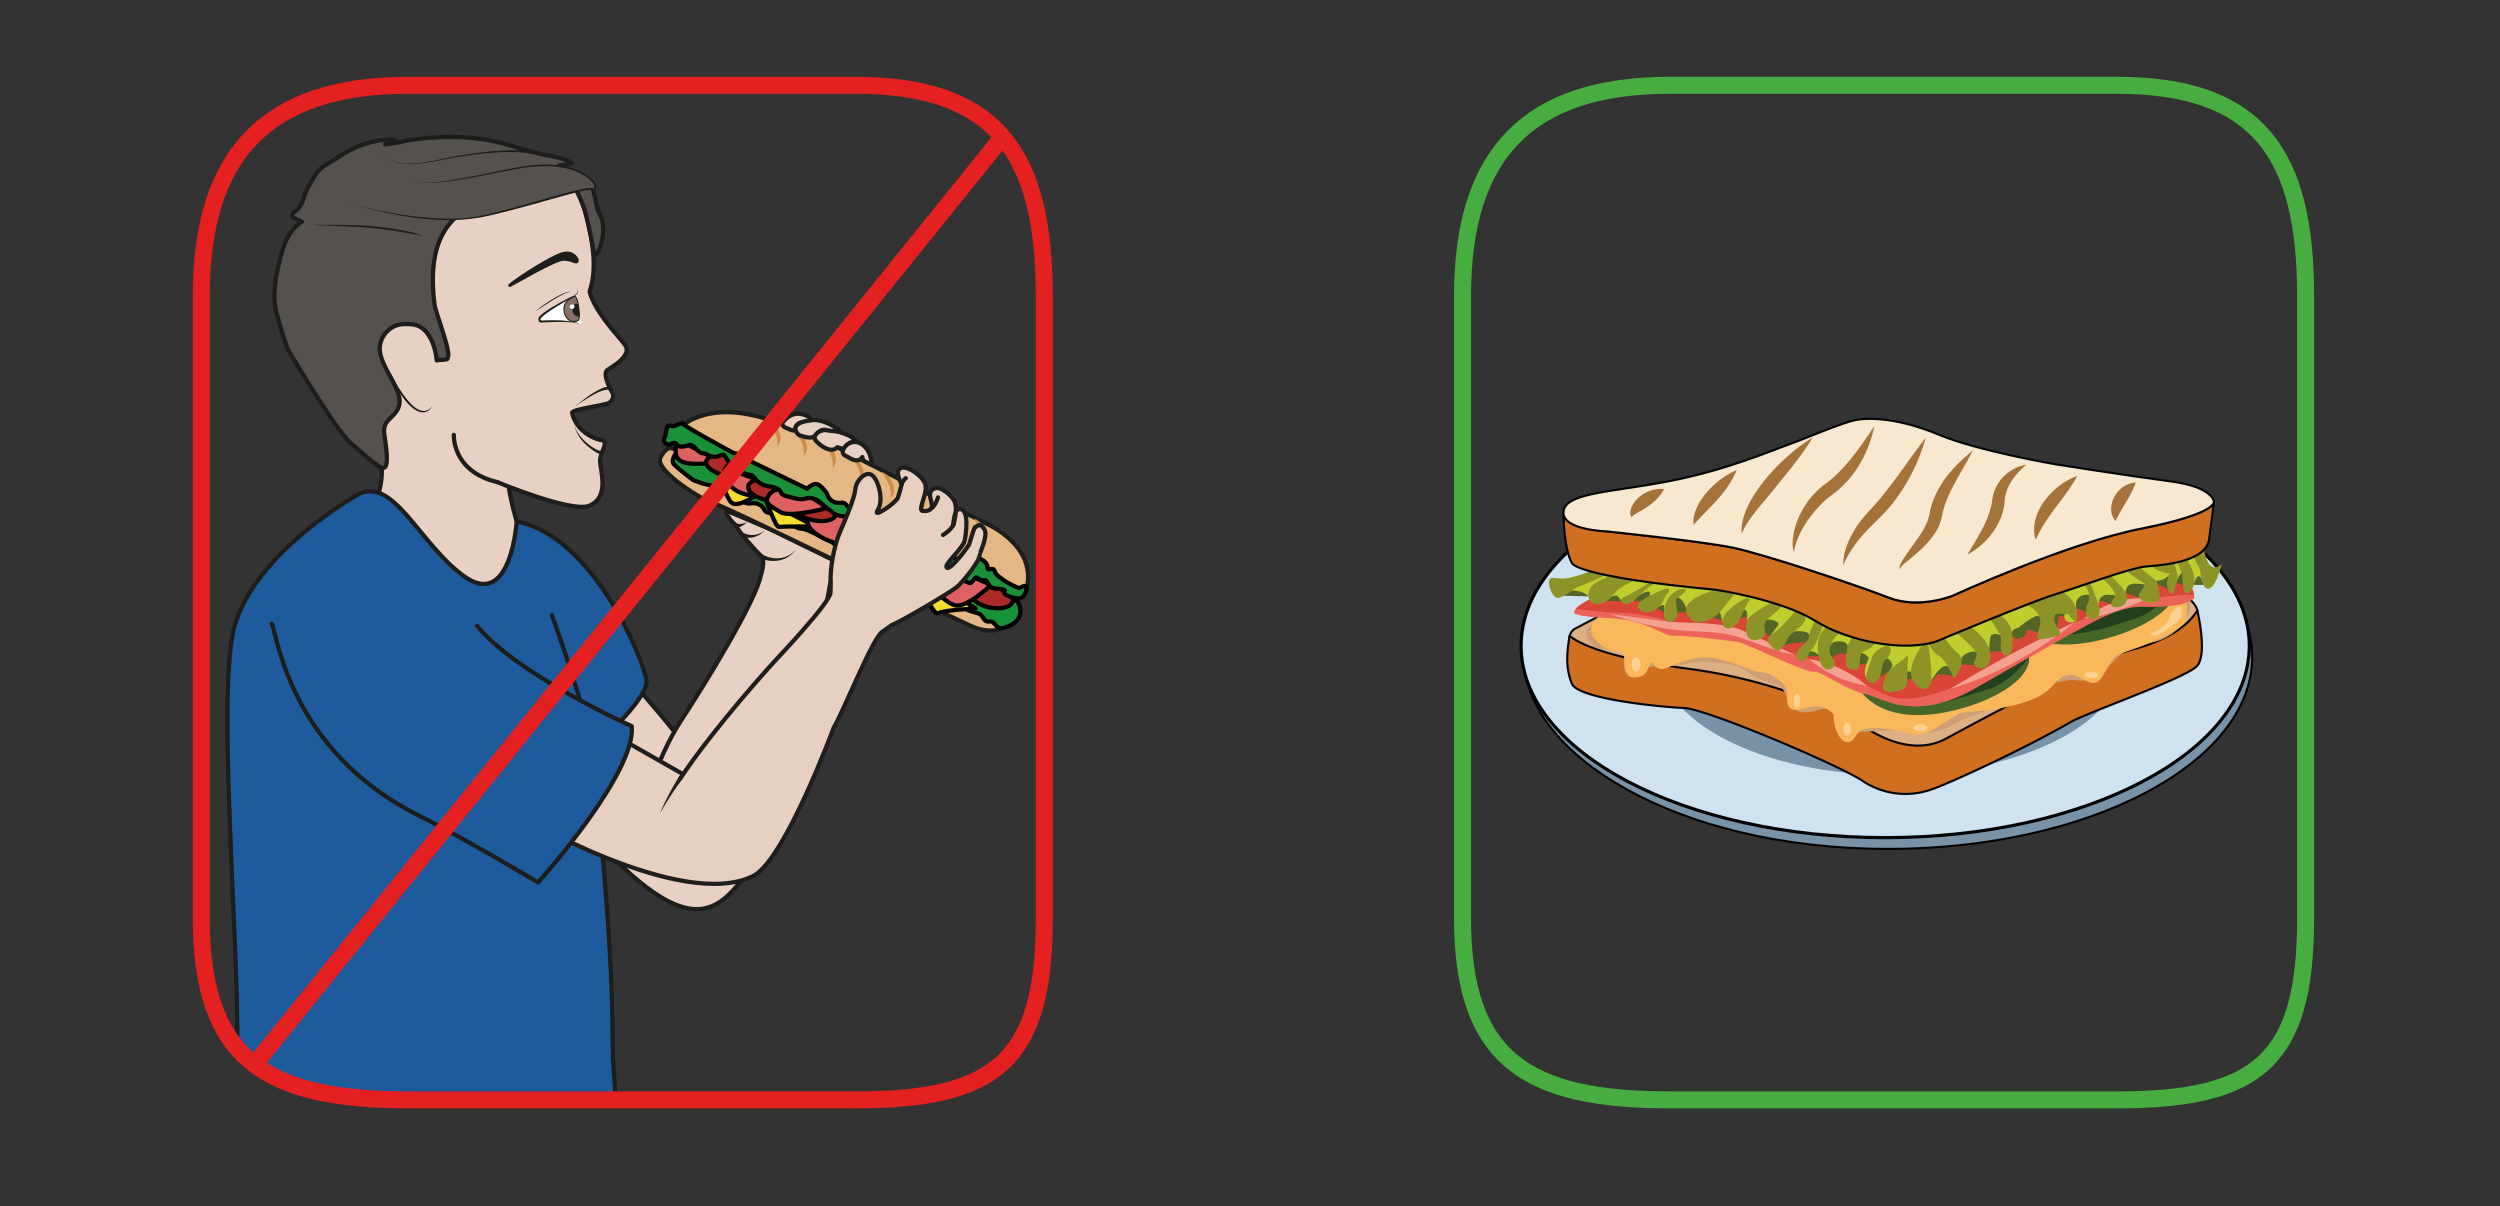 <svg xmlns="http://www.w3.org/2000/svg" viewBox="0 0 784.39 378.52"><rect x="0" y="0" width="784.39" height="378.52" fill="#333333" stroke="none"/><defs><clipPath id="a" clipPathUnits="userSpaceOnUse"><path d="M58.32 262.15a8.3 8.3 0 01-8.28-8.28V45.5c0-4.55 9.88-17.14 27.05-18.98l126.4-1.44 25.7 4.3c4.55 0 16.26 24.44 16.26 29l-3.5 182.35c0 4.56-16.37 21.42-20.92 21.42z"/></clipPath><clipPath id="b" clipPathUnits="userSpaceOnUse"><path d="M0 283.9h588.3V0H0z"/></clipPath></defs><g clip-path="url(#a)" transform="matrix(1.333 0 0 -1.333 0 378.52)"><path d="M134.37 92.69s18.3-21.13 24.6-20.1c6.3 1.03 7.58 22.74 7.44 27.33-.14 4.6-22.52 29.05-22.52 29.05" fill="#e8d1c2" stroke="#1d1d1b" stroke-linecap="round" stroke-linejoin="round" stroke-miterlimit="10"/><path d="M149.93 89.69s4.4 15.57 10.27 24.5c5.86 8.93 17.72 28.26 18.88 34.36 0 0 1.2 3.43.1 4.5-1.1 1.05-5.76 6.14-5.84 7.17 0 0-2.47 2.01-2.36 3.55l10.24-4.34 15.17-7.43s-10.77-62.27-17.74-70.09c-7.44-8.34-12.23-23.25-36.45 2.41" fill="#e8d1c2" stroke="#1d1d1b" stroke-linecap="round" stroke-linejoin="round" stroke-miterlimit="10"/><path d="M179.17 153.04c5.21-2.5 8.04 1.47 8.04 1.47" fill="#e8d1c2"/><path d="M179.39 153.5c2.5-1.5 5.84-1.3 7.81 1.01-1.76-2.64-5.45-3.22-8.24-1.92-.69.26-.2 1.27.43.9" fill="#1d1d1b"/><path d="M173.34 160.22a4.45 4.45 0 012.49.83" fill="#e8d1c2"/><path d="M173.36 160.72a3.92 3.92 0 012.47.33 4.42 4.42 0 00-2.52-1.33c-.81-.08-.74 1.16.05 1" fill="#1d1d1b"/><path d="M174.62 158.17a4.75 4.75 0 015.38.98" fill="#e8d1c2"/><path d="M174.83 158.62a4.47 4.47 0 015.17.53 4.99 4.99 0 00-5.59-1.44.5.5 0 00-.32.64c.1.3.47.44.74.27" fill="#1d1d1b"/><path d="M88.14 190.15s1.73-8.25 1.73-17.27c0-9.22-7.77-16.17-7.77-16.17s24.43-26.1 32.25-24.3c7.82 1.8 15.3 7.49 15.3 7.49s-13.94 30.11-9.45 39.02" fill="#e8d1c2" stroke="#1d1d1b" stroke-linecap="round" stroke-linejoin="round" stroke-miterlimit="10"/><path d="M121.62 161.24c18.12-3.55 29.92-32.65 30.55-37.52.62-4.88-18.76-23.45-26.6-22.17-7.85 1.27-13.67 7.92-13.67 7.92" fill="#1d5b9c" stroke="#1d1d1b" stroke-linecap="round" stroke-linejoin="round" stroke-miterlimit="10"/><path d="M121.62 161.24s-1.28-20.6-12.14-13.08c-10.86 7.52-17.15 24.9-25.95 18.96 0 0-23.56-13.26-28.38-30.76s3.01-94.75 0-106.83c-3-12.07-9.64-58.53.01-62.66 5.68-2.42 25.32-8.53 42.81 1.27 17.5 9.79 45-13.22 48.78-3.68 3.77 9.55-2.56 61.45-2.55 73.79.02 23.91-3.13 53.45-4.74 67.94-.8 7.24-5.27 21-9.53 32.95" fill="#1d5b9c" stroke="#1d1d1b" stroke-linecap="round" stroke-linejoin="round" stroke-miterlimit="10"/><path d="M160.97 184s4.92 4.5 15.46 2.38c10.53-2.1 23.71-9.3 23.71-9.3l21.19-10.83 10.93-5.6s12.24-5.2 9.26-15.72c0 0-15.1-.18-37.15 11.1-22.04 11.3-41.6 25.52-43.4 27.98" fill="#e4b785"/><path d="M160.97 184s4.92 4.5 15.46 2.38c10.53-2.1 23.71-9.3 23.71-9.3l21.19-10.83 10.93-5.6s12.24-5.2 9.26-15.72c0 0-15.1-.18-37.15 11.1-22.04 11.3-41.6 25.52-43.4 27.98z" fill="none" stroke="#1d1d1b" stroke-miterlimit="10"/><path d="M239.43 140.67s-1.8-8.18-11.21-3.9c-9.41 4.28-57.8 28.21-59.98 28.61-2.19.4-14.38 7.8-12.78 10.9 1.6 3.09 2.87 2.12 3.95 1.73 10.44-3.73 61-31.24 61-31.24z" fill="#e4b785"/><path d="M239.43 140.67s-1.8-8.18-11.21-3.9c-9.41 4.28-57.8 28.21-59.98 28.61-2.19.4-14.38 7.8-12.78 10.9 1.6 3.09 2.87 2.12 3.95 1.73 10.44-3.73 61-31.24 61-31.24z" fill="none" stroke="#1d1d1b" stroke-miterlimit="10"/><path d="M239.42 142.5s3.1-4.55-3.3-6.37c-1.66-.48-1.86 1.75-3.25 1.55-1.4-.2-1.33 1.29-2.39 1.79-1.05.5-3.15.64-3.7 1.76-.54 1.13-3.2 1.65-3.2 1.65s-4.13 1.32-5.5 1.6c-1.39.28-1.59 1.67-3.26 2.47-1.67.8-2.02.07-3.9.88-1.89.8-2.96 2.18-4.01 2.68-1.06.51-4.56 1.1-5.63 2.26-1.06 1.16-1.73 2.02-2.82 2-1.1-.02-1.97 1.26-3.03 1.77-1.07.5-5.43 2.92-6.7 2.98-1.26.06-1.45.58-3.2 1.42-1.77.85-3.67 2.3-4.72 2.36-1.04.07-.95 1.63-2.57 2.08-1.62.46-1.82-.41-3.32.52-1.5.93-4.22 2.24-4.22 2.24s-1.51 1.36-3.26 1.55a19.21 19.21 0 00-4.34 1.32s-3.99 2.99-4.57 3.79c-.57.8.4 3.3 2.11 2.59 1.71-.72 5.96-2.7 8.16-3.76 2.2-1.05 16.86-10.59 16.86-10.59l25.03-11.62s6.36-2.51 6.76-2.8c.4-.3 7.28-4.22 8.81-4.64 1.53-.41 7.43-.62 9.06-1.95 1.63-1.34 3.85 1.78 4.1.47" fill="#199138"/><path d="M239.42 142.5s3.1-4.55-3.3-6.37c-1.66-.48-1.86 1.75-3.25 1.55-1.4-.2-1.33 1.29-2.39 1.79-1.05.5-3.15.64-3.7 1.76-.54 1.13-3.2 1.65-3.2 1.65s-4.13 1.32-5.5 1.6c-1.39.28-1.59 1.67-3.26 2.47-1.67.8-2.02.07-3.9.88-1.89.8-2.96 2.18-4.01 2.68-1.06.51-4.56 1.1-5.63 2.26-1.06 1.16-1.73 2.02-2.82 2-1.1-.02-1.97 1.26-3.03 1.77-1.07.5-5.43 2.92-6.7 2.98-1.26.06-1.45.58-3.2 1.42-1.77.85-3.67 2.3-4.72 2.36-1.04.07-.95 1.63-2.57 2.08-1.62.46-1.82-.41-3.32.52-1.5.93-4.22 2.24-4.22 2.24s-1.51 1.36-3.26 1.55a19.21 19.21 0 00-4.34 1.32s-3.99 2.99-4.57 3.79c-.57.8.4 3.3 2.11 2.59 1.71-.72 5.96-2.7 8.16-3.76 2.2-1.05 16.86-10.59 16.86-10.59l25.03-11.62s6.36-2.51 6.76-2.8c.4-.3 7.28-4.22 8.81-4.64 1.53-.41 7.43-.62 9.06-1.95 1.63-1.34 3.85 1.78 4.1.47z" fill="none" stroke="#020202" stroke-miterlimit="10"/><path d="M229.62 140.74s-7.42-.37-8.65-1.06c-1.23-.69-2.88 4-3.23 4.4-.34.39-3.74 5.3-3.74 5.3s10.98-5.07 12.5-6.4c1.51-1.32 3.12-2.24 3.12-2.24" fill="#f7dc30"/><path d="M229.62 140.74s-7.42-.37-8.65-1.06c-1.23-.69-2.88 4-3.23 4.4-.34.39-3.74 5.3-3.74 5.3s10.98-5.07 12.5-6.4c1.51-1.32 3.12-2.24 3.12-2.24z" fill="none" stroke="#020202" stroke-linecap="round" stroke-linejoin="round" stroke-miterlimit="10"/><path d="M212.7 149.4s-4.78-2.05-5.3-1.78c-.52.27-2.21 3.38-2.21 3.38l-.98 3.65s8.24-4.23 8.49-5.24" fill="#f7dc30"/><path d="M212.7 149.4s-4.78-2.05-5.3-1.78c-.52.27-2.21 3.38-2.21 3.38l-.98 3.65s8.24-4.23 8.49-5.24z" fill="none" stroke="#020202" stroke-linecap="round" stroke-linejoin="round" stroke-miterlimit="10"/><path d="M191.96 160.03s-7.86.07-8.6-.1c-.74-.16-2.95 6.01-2.95 6.01z" fill="#f7dc30"/><path d="M191.96 160.03s-7.86.07-8.6-.1c-.74-.16-2.95 6.01-2.95 6.01z" fill="none" stroke="#020202" stroke-linecap="round" stroke-linejoin="round" stroke-miterlimit="10"/><path d="M177.81 167.28s-4.25-2.95-5.64-1.61c-1.4 1.34-2.34 5.7-2.34 5.7z" fill="#f7dc30"/><path d="M177.81 167.28s-4.25-2.95-5.64-1.61c-1.4 1.34-2.34 5.7-2.34 5.7z" fill="none" stroke="#020202" stroke-linecap="round" stroke-linejoin="round" stroke-miterlimit="10"/><path d="M212.62 155.24s-10.78-2.01-18.8 2.03c-8 4.03-.55 7.89-.55 7.89z" fill="#dd6161"/><path d="M212.62 155.24s-10.78-2.01-18.8 2.03c-8 4.03-.55 7.89-.55 7.89z" fill="none" stroke="#020202" stroke-miterlimit="10"/><path d="M169.64 175.29s-6.39-1.16-9.1 0c-2.7 1.15-.96 5.15-.96 5.15z" fill="#dd6161"/><path d="M169.64 175.29s-6.39-1.16-9.1 0c-2.7 1.15-.96 5.15-.96 5.15z" fill="none" stroke="#020202" stroke-miterlimit="10"/><path d="M166.25 175.37c-.24-1.31 1.73-2.78 4.4-3.28 2.67-.5 5.04.16 5.28 1.47.25 1.3-1.72 2.78-4.4 3.27-2.67.5-5.03-.15-5.28-1.46" fill="#ac2a25"/><path d="M166.25 175.37c-.24-1.31 1.73-2.78 4.4-3.28 2.67-.5 5.04.16 5.28 1.47.25 1.3-1.72 2.78-4.4 3.27-2.67.5-5.03-.15-5.28-1.46z" fill="none" stroke="#020202" stroke-miterlimit="10"/><path d="M228.68 144.23c-.24-1.3 1.73-2.77 4.4-3.27 2.67-.5 5.04.15 5.28 1.46.25 1.31-1.72 2.78-4.4 3.28-2.67.5-5.03-.16-5.28-1.47" fill="#ac2a25"/><path d="M228.68 144.23c-.24-1.3 1.73-2.77 4.4-3.27 2.67-.5 5.04.15 5.28 1.46.25 1.31-1.72 2.78-4.4 3.28-2.67.5-5.03-.16-5.28-1.47z" fill="none" stroke="#020202" stroke-miterlimit="10"/><path d="M184.01 168.7s-5.43-2.7-9.94-.6c-4.52 2.09-2.44 5.51-2.44 5.51z" fill="#dd6161"/><path d="M184.01 168.7s-5.43-2.7-9.94-.6c-4.52 2.09-2.44 5.51-2.44 5.51z" fill="none" stroke="#020202" stroke-miterlimit="10"/><path d="M187.14 164.75c-.24-1.31 1.73-2.78 4.4-3.28 2.67-.5 5.04.16 5.28 1.47.25 1.3-1.72 2.77-4.4 3.27-2.67.5-5.03-.15-5.28-1.46" fill="#ac2a25"/><path d="M187.14 164.75c-.24-1.31 1.73-2.78 4.4-3.28 2.67-.5 5.04.16 5.28 1.47.25 1.3-1.72 2.77-4.4 3.27-2.67.5-5.03-.15-5.28-1.46z" fill="none" stroke="#020202" stroke-miterlimit="10"/><path d="M176.12 169.53c-.24-1.3 1.72-2.77 4.4-3.27 2.67-.5 5.04.15 5.28 1.46.25 1.31-1.72 2.78-4.4 3.28-2.67.5-5.03-.16-5.28-1.47" fill="#ac2a25"/><path d="M176.12 169.53c-.24-1.3 1.72-2.77 4.4-3.27 2.67-.5 5.04.15 5.28 1.46.25 1.31-1.72 2.78-4.4 3.28-2.67.5-5.03-.16-5.28-1.47z" fill="none" stroke="#020202" stroke-miterlimit="10"/><path d="M194.74 164.4s-8.89-2.38-11.11-.95c-2.23 1.43-4.18 2.1-2.42 4.27 1.77 2.16 7.34.84 7.34.84z" fill="#dd6161"/><path d="M194.74 164.4s-8.89-2.38-11.11-.95c-2.23 1.43-4.18 2.1-2.42 4.27 1.77 2.16 7.34.84 7.34.84z" fill="none" stroke="#020202" stroke-miterlimit="10"/><path d="M201.86 157.2c-.24-1.3 1.73-2.77 4.4-3.27 2.67-.5 5.04.16 5.28 1.47.25 1.3-1.72 2.77-4.4 3.27-2.67.5-5.03-.15-5.28-1.46" fill="#ac2a25"/><path d="M201.86 157.2c-.24-1.3 1.73-2.77 4.4-3.27 2.67-.5 5.04.16 5.28 1.47.25 1.3-1.72 2.77-4.4 3.27-2.67.5-5.03-.15-5.28-1.46z" fill="none" stroke="#020202" stroke-miterlimit="10"/><path d="M221 151.93s-9.96-3.63-11.47-2.7c-1.5.91-4.92 4.49-3.8 6.24 1.11 1.75 7.98.83 7.98.83z" fill="#dd6161"/><path d="M221 151.93s-9.96-3.63-11.47-2.7c-1.5.91-4.92 4.49-3.8 6.24 1.11 1.75 7.98.83 7.98.83z" fill="none" stroke="#020202" stroke-miterlimit="10"/><path d="M215.97 150.53c-.24-1.3 1.72-2.78 4.4-3.28 2.67-.5 5.04.16 5.28 1.47.25 1.31-1.72 2.78-4.4 3.28-2.67.5-5.03-.16-5.28-1.47" fill="#ac2a25"/><path d="M215.97 150.53c-.24-1.3 1.72-2.78 4.4-3.28 2.67-.5 5.04.16 5.28 1.47.25 1.31-1.72 2.78-4.4 3.28-2.67.5-5.03-.16-5.28-1.47z" fill="none" stroke="#020202" stroke-miterlimit="10"/><path d="M233.24 146.3s-5.97-5.88-8.78-4.73c-2.8 1.16-7.82 6.57-7.82 6.57s6.53 2.46 8.79 1.53c2.26-.94 7.8-3.37 7.8-3.37" fill="#dd6161"/><path d="M233.24 146.3s-5.97-5.88-8.78-4.73c-2.8 1.16-7.82 6.57-7.82 6.57s6.53 2.46 8.79 1.53c2.26-.94 7.8-3.37 7.8-3.37z" fill="none" stroke="#020202" stroke-miterlimit="10"/><path d="M239.48 143.1s-3.53.58-3.03 1.55c.5.98-1.92.53-2.91.95-1 .42-1.08 1.75-1.6 1.8-.51.07-.89-.23-1.83.5-.94.73-.96-1.67-2.18-1.05-1.21.62-3.52.82-3.52.82s-1.92.1-1.57.8c.36.7.22 1.7-.51 1.88-.73.18-2.53.94-2.47 1.27.05.32-1.2 1.08-1.2 1.08s-.54-1.26-2.02-.5l-2.77 1.42s-.34.61-1.04.97c-.7.35-.88 1.27-2 1.65-1.12.38-1.47-.1-2.69.75-1.2.84-2.13 2.24-3.04 2.19-.9-.06-2.95.66-3.68 1.36-.73.7-1.44 1.67-2.56 1.84-1.13.16-2.26.3-2.9.96-.65.66-1.2.89-1.88 1.48-.68.6-1.46 1.43-2.5 1.75-1.04.31-1.35.14-2.44-.06-1.1-.21-3.16.46-3.16.46s-1.94.27-2.17 1.1c-.23.84-1.97 1.3-2.27 1.34-.3.05-1.7.11-2.8.95-1.11.84-1.32 1.71-2.24 1.85-.91.14-1.56.36-2.39.9-.82.53-3.37-1.24-3.66-.53-.3.7 1.35 2.42 1.27 2.49-.07.07-.37.33-1.02 1.43-.64 1.1-1.07-.16-2.55-.06-1.48.1-1.58.75-2.75.83-1.16.08-2.12 2.27-3.17 1.93-1.05-.34-2.54-.68-2.97.2-.43.88-1.62-.4-2.2-.03-.59.36-1.06.72-.62 1.58.45.87.25 3.27 1.43 2.78 1.17-.49 2.12 1.12 3.1.28.97-.85 11.43-6.55 11.43-6.55s1.7-.54 2.46-.54c.77 0 1.42-1.33 2.2-1.71l12.88-6.27s1.55 1.51 2.59.98c1.04-.54 1.6-1.59 1.86-1.72.26-.14.37-1.62 1.77-2.32 1.4-.7 2.25.3 3.05-.8.8-1.11 4.16-1.81 5.2-2.56 1.03-.75 3.24-2.43 3.24-2.43s1.22-.62 1.66.24c.45.87 2.67-.34 3.21-1.64.54-1.3.27-2.27 1.88-2.74 1.62-.48 2.6 1.87 3.64.9 1.04-.97 2.69-2.04 3.38-2.17.7-.14-.8-.93.79-1.66 1.59-.73 2.42-.2 3.46-.74 1.04-.53 3.75-.6 4.28 0 .53.6 2.52-.63 2.46-1.81-.05-1.18 1.14.08 1.61-.71.47-.8-.2-.56 1.64-1.94a17.98 17.98 0 014.14-2.26c.3-.12 2.26 1.5 1.72-.63-.55-2.13-2.04-1.83-2.04-1.83" fill="#199138"/><path d="M239.48 143.1s-3.53.58-3.03 1.55c.5.98-1.92.53-2.91.95-1 .42-1.08 1.75-1.6 1.8-.51.07-.89-.23-1.83.5-.94.73-.96-1.67-2.18-1.05-1.21.62-3.52.82-3.52.82s-1.92.1-1.57.8c.36.7.22 1.7-.51 1.88-.73.18-2.53.94-2.47 1.27.05.32-1.2 1.08-1.2 1.08s-.54-1.26-2.02-.5l-2.77 1.42s-.34.61-1.04.97c-.7.35-.88 1.27-2 1.65-1.12.38-1.47-.1-2.69.75-1.2.84-2.13 2.24-3.04 2.19-.9-.06-2.95.66-3.68 1.36-.73.7-1.44 1.67-2.56 1.84-1.13.16-2.26.3-2.9.96-.65.66-1.2.89-1.88 1.48-.68.6-1.46 1.43-2.5 1.75-1.04.31-1.35.14-2.44-.06-1.1-.21-3.16.46-3.16.46s-1.94.27-2.17 1.1c-.23.84-1.97 1.3-2.27 1.34-.3.05-1.7.11-2.8.95-1.11.84-1.32 1.71-2.24 1.85-.91.14-1.56.36-2.39.9-.82.53-3.37-1.24-3.66-.53-.3.7 1.35 2.42 1.27 2.49-.07.07-.37.33-1.02 1.43-.64 1.1-1.07-.16-2.55-.06-1.48.1-1.58.75-2.75.83-1.16.08-2.12 2.27-3.17 1.93-1.05-.34-2.54-.68-2.97.2-.43.88-1.62-.4-2.2-.03-.59.36-1.06.72-.62 1.58.45.87.25 3.27 1.43 2.78 1.17-.49 2.12 1.12 3.1.28.97-.85 11.43-6.55 11.43-6.55s1.7-.54 2.46-.54c.77 0 1.42-1.33 2.2-1.71l12.88-6.27s1.55 1.51 2.59.98c1.04-.54 1.6-1.59 1.86-1.72.26-.14.37-1.62 1.77-2.32 1.4-.7 2.25.3 3.05-.8.8-1.11 4.16-1.81 5.2-2.56 1.03-.75 3.24-2.43 3.24-2.43s1.22-.62 1.66.24c.45.87 2.67-.34 3.21-1.64.54-1.3.27-2.27 1.88-2.74 1.62-.48 2.6 1.87 3.64.9 1.04-.97 2.69-2.04 3.38-2.17.7-.14-.8-.93.79-1.66 1.59-.73 2.42-.2 3.46-.74 1.04-.53 3.75-.6 4.28 0 .53.6 2.52-.63 2.46-1.81-.05-1.18 1.14.08 1.61-.71.47-.8-.2-.56 1.64-1.94a17.98 17.98 0 014.14-2.26c.3-.12 2.26 1.5 1.72-.63-.55-2.13-2.04-1.83-2.04-1.83z" fill="none" stroke="#020202" stroke-miterlimit="10"/><path d="M229.3 161.92c2.24-.87 3.98-4.17 2.1-6.16.4 2.32-.97 4.28-2.1 6.16M222.16 165.58c2.25-.88 3.99-4.18 2.1-6.17.4 2.32-.97 4.28-2.1 6.17M214.72 169.39c2.24-.87 3.98-4.17 2.1-6.16.4 2.32-.97 4.28-2.1 6.16M207.55 172.9c2.25-.87 3.99-4.17 2.1-6.16.4 2.32-.97 4.28-2.1 6.16M200.43 176.55c2.25-.88 3.99-4.17 2.1-6.16.4 2.32-.97 4.27-2.1 6.16M193.86 179.92c2.24-.88 3.98-4.17 2.1-6.16.39 2.31-.98 4.27-2.1 6.16M187.04 182.82c2.25-.87 3.99-4.17 2.1-6.16.4 2.32-.97 4.28-2.1 6.16M180.81 185.06c2.25-.87 3.99-4.17 2.1-6.16.4 2.32-.97 4.28-2.1 6.16" fill="#cc8c46"/><path d="M205.15 174.56s.14 4.13-3.34 5.34c0 0-2.53.39-3.3-1.6 0 0-.56-1.1.46-1.59 1.01-.48 2.87-2.05 4.01-.32l.15-.8z" fill="#e8d1c2"/><path d="M205.15 174.56s.14 4.13-3.34 5.34c0 0-2.53.39-3.3-1.6 0 0-.56-1.1.46-1.59 1.01-.48 2.87-2.05 4.01-.32l.15-.8z" fill="none" stroke="#1d1d1b" stroke-linecap="round" stroke-linejoin="round" stroke-miterlimit="10"/><path d="M200.32 181.18s-4.77 2.55-7.78 1.15c0 0-1.41-1.03-.49-2.12.92-1.1 3.64-3.11 5.03-1.52l1.43-.4s1.3 2.22 3.3 1.6z" fill="#e8d1c2"/><path d="M200.32 181.18s-4.77 2.55-7.78 1.15c0 0-1.41-1.03-.49-2.12.92-1.1 3.64-3.11 5.03-1.52l1.43-.4s1.3 2.22 3.3 1.6z" fill="none" stroke="#1d1d1b" stroke-linecap="round" stroke-linejoin="round" stroke-miterlimit="10"/><path d="M197.8 182.47s-3.5 3.08-7 2.57c0 0-2.6.07-3.7-1.66 0 0 .23-1.9 1.6-2.02 0 0 2.36-.9 3.1.04 0 0 1.12 1.76 2.7 1.35 1.6-.42 3.3-.28 3.3-.28" fill="#e8d1c2"/><path d="M197.8 182.47s-3.5 3.08-7 2.57c0 0-2.6.07-3.7-1.66 0 0 .23-1.9 1.6-2.02 0 0 2.36-.9 3.1.04 0 0 1.12 1.76 2.7 1.35 1.6-.42 3.3-.28 3.3-.28z" fill="none" stroke="#1d1d1b" stroke-linecap="round" stroke-linejoin="round" stroke-miterlimit="10"/><path d="M190.6 185.7s-3.68 2.68-6.51-1.36c0 0 .09-.78.83-1.05s2.06-1.02 2.12-.47c0 0 .17 1.25 1.3 1.66 1.14.4 2.47.56 2.47.56z" fill="#e8d1c2"/><path d="M190.6 185.7s-3.68 2.68-6.51-1.36c0 0 .09-.78.83-1.05s2.06-1.02 2.12-.47c0 0 .17 1.25 1.3 1.66 1.14.4 2.47.56 2.47.56z" fill="none" stroke="#1d1d1b" stroke-linecap="round" stroke-linejoin="round" stroke-miterlimit="10"/><path d="M117.02 170.5s17.4-7.26 21.62-5.6c4.87 1.92 2.7 8.21 2.6 10.46-.08 2.24 2.19 4.37.46 5.08 1.1-.45-5.7.5-7.04 6.33-.2.87 8.09 1.8 8.82 2.42 1.61 1.36.41 2.76.41 2.76s-2.27 4.03-.89 4.95c1.39.92 3.63 2.18 4.35 3.96.72 1.78-.99 2.5-4.64 7.3-3.65 4.8-3.92 7.25-3.92 7.25 3.5 9.77-3.74 26.51-3.74 26.51s-10.6 6.46-33.5 1.16c-22.87-5.3-23.8-32.54-21.14-44.36 2.63-11.7.5-7.7 7.5-20.26" fill="#e8d1c2" stroke="#1d1d1b" stroke-linecap="round" stroke-linejoin="round" stroke-miterlimit="10"/><path d="M101.81 188.36c-2.74-4.25-7.1 1.78-8.43 4.4-.59 1.12-1.1 2.3-1.45 3.5a35.76 35.76 0 011.77-3.32c1.53-2.35 5.16-8.14 8.11-4.58" fill="#1d1d1b"/><path d="M135.94 222.92s-.87 2.03-3.26 1.5c-2.89-.62-11.08-6.16-12.08-6.95-1.14-.9-.67-.8-.52-.81.15 0 10.7 6.29 12.62 6.18 1.92-.11 2.19-.57 2.8-.62.6-.05.48.4.44.7" fill="#1d1d1b" fill-rule="evenodd"/><path d="M135.94 222.92s-.87 2.03-3.26 1.5c-2.89-.62-11.08-6.16-12.08-6.95-1.14-.9-.67-.8-.52-.81.15 0 10.7 6.29 12.62 6.18 1.92-.11 2.19-.57 2.8-.62.6-.05.48.4.44.7z" fill="none" stroke="#1d1d1b" stroke-width=".5" stroke-miterlimit="10"/><path d="M135.7 216.28s.92-1.3-.6-2c-1.53-.72-7.9-4.29-8.1-5.26-.2-.96.69-.73.69-.73s7.69.48 9.04-.82" fill="#fff"/><path d="M135.7 216.28c.33-.43.48-1.12.08-1.61-.32-.4-1-.67-1.43-.93-.52-.3-9.26-5.16-6.67-5.22 2.3.1 4.62.12 6.9-.25.75-.15 1.56-.29 2.15-.8-.64.43-1.43.5-2.17.6-2.28.2-4.58.1-6.85-.01h.04a1.07 1.07 0 00-.54 0c-.2.06-.4.26-.44.46-.1.36.03.77.26 1 1.24 1.22 2.75 2 4.21 2.88.98.56 1.97 1.08 2.98 1.58 1.08.48 2.24.9 1.47 2.3M143.51 191.95c.02.12-.19.3-.57.29-2.04-.23-3.86-1.56-5.6-2.6-.72-.45-1.4-.96-2.11-1.44 2 1.6 4 3.26 6.37 4.33.64.25 1.4.56 2.12.24a.98.98 0 00.54-.82zM135.23 184.31c.1-1.68 1.27-3.06 2.43-4.19 1.07-.95 2.49-2.1 3.81-2.32l.47-.59c-.66-.33-1.07.02-1.56.23-2.41 1.5-5 3.87-5.15 6.88" fill="#1d1d1b"/><path d="M132.75 210.82c.21-1.69 1.25-2.46 2.09-2.49 1.15-.03 1.82-.35 1.4 3.04-.47 3.79-1.06 2.77-1.83 2.37-.74-.38-1.86-1.22-1.66-2.92" fill="#877164" fill-rule="evenodd"/><path d="M132.75 210.82c.21-1.69 1.25-2.46 2.09-2.49 1.15-.03 1.82-.35 1.4 3.04-.47 3.79-1.06 2.77-1.83 2.37-.74-.38-1.86-1.22-1.66-2.92z" fill="none" stroke="#1d1d1b" stroke-width=".25" stroke-linecap="round" stroke-linejoin="round" stroke-miterlimit="10"/><path d="M135.92 212.47s-1.14.1-1.15-1.44c-.01-1.51 1.5-1.84 1.68-1.43 0 0-.33 2.89-.53 2.87" fill="#1d1d1b" fill-rule="evenodd"/><path d="M102.3 212.16c.2-1.55 3.58-10.4 3.2-11.91-.24-.95.04-.77-.88-.94-.57-.1-1.24-.01-1.81-.2-.34 3.4-1.94 8.22-5.89 8.51-1.96.15-3.62.13-5.23-1.17a5.9 5.9 0 01-2.3-4.21c-.3-4 5.05-9.65 4.66-13.1-.4-3.49-4.06-3.58-3.62-7.16.23-1.87 1.23-7.3.11-8.04-.87-.58-2.84 1.34-7.95 5.67-3.47 2.94-14.84 22.11-14.84 22.11-.65 1.66-2.73 8.23-2.97 10.05-.48 3.66.15 7.22 1.02 10.7.97 3.87 1.88 6.98 5.25 9.3-.5.36-1.92.74-2.22 1.22-.42.69.64 1.1 1.2 1.67 1.19 1.24 1.27 2.36 1.85 3.85.6 1.5 1.54 2.96 2.38 4.34 1.16 1.88 3.34 2.72 5.14 3.96 3.74 2.6 8.86 4.54 13.43 4.29-.35-.46-1.6-.98-2.18-1.1 2.4.16 4.82.9 7.23 1.2 6.72.84 13.54.78 20.1-.9 2.93-.75 5.8-1.8 8.75-2.47 2.48-.58 5.9-.92 8-2.3-1.03-.12-2.06-.4-3.12-.51 2.25-1.02 4.62-2.03 6.52-3.7 2.43-2.15 1.57-5.19 3.14-8.01 1.76-3.16-.14-9.7-1.51-9.37 0 0 .08 1.59-1.97 10.06 0 0-2.38 7.37-4.07 6.93-1.7-.44-10.76.3-14.83-1.92-6.42-3.5-19.46-4.5-16.59-26.85" fill="#54514e"/><path d="M102.3 212.16c.2-1.55 3.58-10.4 3.2-11.91-.24-.95.04-.77-.88-.94-.57-.1-1.24-.01-1.81-.2-.34 3.4-1.94 8.22-5.89 8.51-1.96.15-3.62.13-5.23-1.17a5.9 5.9 0 01-2.3-4.21c-.3-4 5.05-9.65 4.66-13.1-.4-3.49-4.06-3.58-3.62-7.16.23-1.87 1.23-7.3.11-8.04-.87-.58-2.84 1.34-7.95 5.67-3.47 2.94-14.84 22.11-14.84 22.11-.65 1.66-2.73 8.23-2.97 10.05-.48 3.66.15 7.22 1.02 10.7.97 3.87 1.88 6.98 5.25 9.3-.5.36-1.92.74-2.22 1.22-.42.69.64 1.1 1.2 1.67 1.19 1.24 1.27 2.36 1.85 3.85.6 1.5 1.54 2.96 2.38 4.34 1.16 1.88 3.34 2.72 5.14 3.96 3.74 2.6 8.86 4.54 13.43 4.29-.35-.46-1.6-.98-2.18-1.1 2.4.16 4.82.9 7.23 1.2 6.72.84 13.54.78 20.1-.9 2.93-.75 5.8-1.8 8.75-2.47 2.48-.58 5.9-.92 8-2.3-1.03-.12-2.06-.4-3.12-.51 2.25-1.02 4.62-2.03 6.52-3.7 2.43-2.15 1.57-5.19 3.14-8.01 1.76-3.16-.14-9.7-1.51-9.37 0 0 .08 1.59-1.97 10.06 0 0-2.38 7.37-4.07 6.93-1.7-.44-10.76.3-14.83-1.92-6.42-3.5-19.46-4.5-16.59-26.85z" fill="none" stroke="#1d1d1b" stroke-linecap="round" stroke-linejoin="round" stroke-miterlimit="10"/><path d="M99.96 228.02c-.9.65-2.14.67-3.2.94l-3.33.55c-6.08 1.07-12.35 1.19-18.51 1.45-.56.06-1.15.09-1.64.4.5-.29 1.09-.28 1.64-.32 6.18.02 12.49.06 18.59-1.07 2.07-.46 4.74-.66 6.45-1.95" fill="#1d1d1b"/><path d="M81.73 236.13s19.53-5.72 31.41-3.17c11.88 2.56 24.17 7.04 26.33 6.49 2.15-.55-.42 6.16-13.08 5.54-6.87-.33-23.33-5.5-29-3.58" fill="#54514e"/><path d="M81.73 236.13c8.43-2.16 17.14-3.83 25.87-3.62 4.38.09 8.6 1.36 12.81 2.43 5.83 1.48 11.53 3.52 17.44 4.68.55.07 1.12.17 1.71.04.24-.03.33 0 .36.16 0 .72-.62 1.37-1.13 1.87-4.22 3.5-10.32 3.5-15.5 2.78-4.31-.67-8.58-1.66-12.89-2.44-4.26-.63-8.75-1.72-13.01-.62 4.28-1.02 8.72.17 12.97.87 4.3.8 8.55 1.82 12.87 2.53 5.3.77 11.51.78 15.86-2.8.6-.6 1.31-1.3 1.27-2.25-.03-.42-.52-.66-.89-.54-2.1.14-4.25-.73-6.3-1.2-6.32-1.74-12.62-3.63-19.03-5.03-10.8-2.22-21.97.36-32.4 3.14M90.04 247.66c4.38-4.34 12.66-1.08 18-.36 6.17 1 12.5 1.89 18.74.77.31-.06.22-.57-.1-.49-6.12 1.18-12.48.39-18.6-.52-5.33-.66-13.75-3.8-18.04.6M125.94 210.6a30.45 30.45 0 006.23 4.1c.75.32 1.57.7 2.4.55-.82.06-1.59-.37-2.32-.72-2.2-1.14-4.23-2.57-6.31-3.92" fill="#1d1d1b"/><path d="M117.02 170.5c-10.69 2.52-10.2 11.1-10.2 11.1" fill="#e8d1c2" stroke="#1d1d1b" stroke-linecap="round" stroke-linejoin="round" stroke-miterlimit="10"/><path d="M135.22 211.85a.55.55 0 00-.5-.6.56.56 0 00-.62.46c-.04.3.18.57.5.61.3.04.58-.17.62-.47" fill="#fff"/><path d="M160.14 100.76c8.43 12.63 22.24 27.62 22.24 27.62s13.28 14 13.1 16.12l.06 2.44c-.24 2.54.67 8.39 2.16 11.78 1.49 3.4 3.4 7.91 3.63 10.12.24 2.22 2.67 4.52 4.12 3.13 1.45-1.38 2.55-5.87 1.14-8.08-1.42-2.2 4.33 1.71 4.75 2.94.43 1.23.89 3.16.89 3.16s-1.83 3.14-.2 3.82c1.64.67 5.62-2.18 5.85-4.27.23-2.1-1.65-5.1-.9-5.79 0 0 1.54-.4 2.25.59.72 1-1.72 4.02 1.02 4.73 1.36.35 3.92-1.95 4.41-3.1.9-2.06-.32-5.67-.32-5.67s.23 3.56 1.21 3.78c2.94.67 1.69-6.56 1.51-7.37-.34-1.62-4.38-5.21-4.3-6.1.14-1.6 3.77 2.75 5.34 5.15.1.16 1.28 4.62 1.52 4.17.15-.28.93 1.6 2.18-.78.72-1.38-1.28-5.68-1.25-5.79.3-1.16-3.92-6.4-5.25-7.5-1.78-1.46-12.9-8.01-15.48-9.07l-2.03-1.46c-2.17-.89-9.27-18.9-11.55-22.63 0 0-11.5-31.17-18.93-34.91-16.84-8.48-55.89 14.62-55.89 14.62l8.84 26.71 30.53-17.4" fill="#e8d0c1" stroke="#1e1f1d" stroke-linecap="round" stroke-linejoin="round" stroke-miterlimit="10"/><path d="M221.97 158.05s2.12 1.2 2.6 2.83M213.19 171.4s-.76-.6-.96-1.4M220.78 166.88s-.56-1.93-1.55-2.54" fill="none" stroke="#1e1f1d" stroke-linecap="round" stroke-linejoin="round" stroke-miterlimit="10"/><path d="M160.14 100.76c-2-3-3.69-5.86-4.83-8.35" fill="#e8d0c1"/><path d="M160.56 100.48a62.76 62.76 0 01-5.25-8.07c1.2 3 2.77 5.84 4.42 8.63.36.59 1.24 0 .83-.56" fill="#1e1f1d"/><path d="M63.96 137.15c1.07-1.21 3.63-29.72 34.65-45.16 10.38-5.16 28.05-15.73 28.05-15.73s23.12 25.7 22.04 36.77c0 0-27.02 12.12-36.4 23.6" fill="#1d5b9c" stroke="#1d1d1b" stroke-linecap="round" stroke-linejoin="round" stroke-miterlimit="10"/></g><g clip-path="url(#b)" transform="matrix(1.333 0 0 -1.333 0 378.52)"><path d="M201.3 25.08H96.17c-33.44 0-48.8 9.35-48.8 42.79v146.37c0 33.43 15.36 49.65 48.8 49.65H201.3c33.43 0 44.5-16.22 44.5-49.65V67.87c0-33.44-11.07-42.8-44.5-42.8z" fill="none" stroke="#e42020" stroke-width="4" stroke-miterlimit="10"/><path d="M498.19 25.08H393.04c-33.44 0-48.8 9.35-48.8 42.79v146.37c0 33.43 15.36 49.65 48.8 49.65h105.15c33.43 0 44.5-16.22 44.5-49.65V67.87c0-33.44-11.07-42.8-44.5-42.8z" fill="none" stroke="#47ad40" stroke-width="4" stroke-miterlimit="10"/><path d="M235.99 251.73L59.92 33.4" fill="none" stroke="#e42020" stroke-width="4" stroke-miterlimit="10"/><path d="M530.1 129.28c0-24.93-38.37-45.14-85.7-45.14-50 0-85.7 22.45-85.7 45.14 0 24.92 38.36 45.13 85.7 45.13 47.33 0 85.7-20.2 85.7-45.13" fill="#7893a8"/><path d="M530.1 129.28c0-24.93-38.37-45.14-85.7-45.14-50 0-85.7 22.45-85.7 45.14 0 24.92 38.36 45.13 85.7 45.13 47.33 0 85.7-20.2 85.7-45.13z" fill="none" stroke="#020202" stroke-width=".5" stroke-miterlimit="10"/><path d="M529.43 131.94c0-24.93-38.37-45.14-85.7-45.14-47.33 0-85.7 20.21-85.7 45.14 0 24.92 38.37 45.13 85.7 45.13 47.33 0 85.7-20.2 85.7-45.13" fill="#cee3ef"/><path d="M529.43 131.94c0-24.93-38.37-45.14-85.7-45.14-47.33 0-85.7 20.21-85.7 45.14 0 24.92 38.37 45.13 85.7 45.13 47.33 0 85.7-20.2 85.7-45.13z" fill="none" stroke="#020202" stroke-width=".75" stroke-miterlimit="10"/><path d="M500.2 129.45c0-15.41-24.57-27.9-54.89-27.9s-54.9 12.49-54.9 27.9c0 15.4 24.58 27.9 54.9 27.9s54.9-12.5 54.9-27.9" fill="#7893a8"/><path d="M370.46 135.83s61.78 33.01 73.04 33.01c0 0 71.1-17.75 73.7-28.53 0 0 1.1-7.41-13.5-12.39-14.6-4.97-43.3-18.33-45.12-20.82-1.83-2.49-15.1.11-17.92 2-2.82 1.87-24.72 13.46-27.7 13.46-2.99 0-12.56 1.33-19.86 1.16-7.3-.17-28.44 7.3-22.64 12.11" fill="#ddb084"/><path d="M370.46 135.83s61.78 33.01 73.04 33.01c0 0 71.1-17.75 73.7-28.53 0 0 1.1-7.41-13.5-12.39-14.6-4.97-43.3-18.33-45.12-20.82-1.83-2.49-15.1.11-17.92 2-2.82 1.87-24.72 13.46-27.7 13.46-2.99 0-12.56 1.33-19.86 1.16-7.3-.17-28.44 7.3-22.64 12.11z" fill="none" stroke="#0b0c0c" stroke-width=".5" stroke-miterlimit="10"/><path d="M517.2 127.28c-2.44-2.87-26.08-11.08-29.87-13.3-10.27-5.98-28.31-14.37-32.96-15.92a18.18 18.18 0 00-16.14 2.21c-5.75 3.76-36.5 16.81-41.8 17.04-5.32.22-25.02 2.1-26.46 5.75-1.44 3.65-1.25 6.8-.53 11.28 0 0 4.2-4.68 28.09-7.81 23.89-3.14 39.81-12.54 39.81-12.54s10.95-9.18 20.74-3.87c9.79 5.3 34 18.41 43.63 20.9 9.62 2.49 13.88 6.47 15.48 9.29 0 0 2.44-10.15 0-13.03" fill="#d06f20"/><path d="M517.2 127.28c-2.44-2.87-26.08-11.08-29.87-13.3-10.27-5.98-28.31-14.37-32.96-15.92a18.18 18.18 0 00-16.14 2.21c-5.75 3.76-36.5 16.81-41.8 17.04-5.32.22-25.02 2.1-26.46 5.75-1.44 3.65-1.25 6.8-.53 11.28 0 0 4.2-4.68 28.09-7.81 23.89-3.14 39.81-12.54 39.81-12.54s10.95-9.18 20.74-3.87c9.79 5.3 34 18.41 43.63 20.9 9.62 2.49 13.88 6.47 15.48 9.29 0 0 2.44-10.15 0-13.03z" fill="none" stroke="#040505" stroke-width=".5" stroke-linecap="round" stroke-linejoin="round" stroke-miterlimit="10"/><path d="M375.03 137.46s-4.16-3.01.82-6.1c0 0 6.3-.34 6.42-1.34.1-1-.89-6.08 2.82-5.47 3.7.6.5 2.49 4.36 2.49 3.87 0 9.74 1.1 10.4 1.1.66 0 8.4.22 11.5-2.32 3.1-2.54 6.48-2.67 7.85-3.65 1.37-.97 2.1-5.75 5.1-5.86 2.98-.11 5.45 1.33 7.37 1 1.91-.34 4.33-5.14 6.1-5.5 1.78-.37 6.37.69 10.19 0 3.81-.7 8.63-.59 12.5 1.96 3.87 2.54 12.72 3.9 13.16 5.2.44 1.32 11.44 5.47 15.37 4.86 3.93-.6 6.91 2.65 8.4 4.42a14.29 14.29 0 008.8 4.45c3.92.42 9.23 4.51 9.23 8.44 0 3.92-3.98 5.03-3.98 5.03l-34.4 22.01-38.81-1.22-37.5-4.53z" fill="#ce9e75"/><path d="M377.13 139.35s-4.82-2.58-1.5-6.12c3.32-3.54 6.3-2.04 6.64-3.2.33-1.17-.67-5.65 2.82-5.48 3.48.17 2.48 3.48 3.98 3.48 0 0 .66-1.85 2.49-1.5 1.82.34 7.3 3.83 12.94 2.33s8.46-3.15 10.28-3.15c1.83 0 5.62-2.4 5.8-4.51.17-2.12-.66-5.44 4.15-3.95 4.82 1.5 7.23-1.5 6.94-1.99-.3-.5.7-5.97 3.18-5.97 2.5 0 1.17 3.48 6.3 3.32 5.15-.17 7.64-1.5 10.62-1.5 3 0 8.3 4.98 10.3 5.15 1.98.16 16.58.82 21.06 6.3 4.48 5.47 7.3.33 9.79.66 2.49.33 3.15 5.8 5.97 6.8s15.76 5.15 15.76 8.63c0 3.48.83 8.6-4.48 10.27-5.3 1.68-53.09 4.5-53.09 4.5h-48.94z" fill="#fab85b"/><path d="M386.14 127.54c0-.95-.47-1.72-1.05-1.72-.58 0-1.05.77-1.05 1.72 0 .94.47 1.71 1.05 1.71.58 0 1.05-.77 1.05-1.71M423.74 118.98c0-.93-.35-1.67-.78-1.67-.44 0-.79.74-.79 1.67 0 .92.35 1.67.79 1.67.43 0 .78-.75.78-1.67M435.68 112.33c0-.8-.4-1.44-.9-1.44-.51 0-.92.64-.92 1.44 0 .8.4 1.44.91 1.44.5 0 .91-.65.91-1.44M453.74 112.66c0-.18-.77-.85-1.71-.85-.95 0-1.72.67-1.72.85 0 .18.77.86 1.72.86.94 0 1.71-.68 1.71-.86M493.92 125.1c0-.43-.75-.78-1.66-.78-.92 0-1.66.35-1.66.78 0 .43.74.77 1.66.77.91 0 1.66-.34 1.66-.77M512.9 141.14s-1.57-.25-2.23-2.57c-.67-2.32-4.48-3.73-4.48-3.73s0-.92 1.66-.34c1.66.58 5.56 3.65 5.56 4.48 0 .83.58 2-.5 2.16" fill="#fdd193"/><path d="M476.83 126.62s1.62 2.6.18 4.2c-1.43 1.6-19.93 1.7-19.93 1.7s-18.33-10.46-16.92-12.45c1.41-2 22.9-5.2 36.67 6.55" fill="#23401d"/><path d="M437.64 121.81s5.34-10.48 25.7-4.12c0 0 14.27 4.26 14.27 11.45 0 0-4.57-5.82-9.41-7.33-4.84-1.5-16.54-6.03-24.86-2.72z" fill="#476729"/><path d="M511.46 143.24s1.62 2.6.2 4.2c-1.44 1.6-19.94 1.69-19.94 1.69s-18.85-11.5-17.44-13.5c1.4-1.98 23.4-4.15 37.18 7.6" fill="#23401d"/><path d="M472.27 138.43s5.35-10.49 25.7-4.13c0 0 14.27 4.26 14.27 11.45 0 0-4.57-5.82-9.4-7.32-4.84-1.51-16.55-6.03-24.86-2.73z" fill="#476729"/><path d="M375.59 143.71c-1.37-.95-6.55-3.05-4.27-4.09l10.45-1.14s15.18-3.31 17.33-3.31c2.16 0 15.85-3.82 15.85-3.82l17.17-6.8s10.03-5.67 15.59-5.57c5.56.1 16 2.08 22.65 6.9 6.63 4.8 18.5 11.03 20.24 11.03 1.74 0 5.55 3.81 10.45 4.23 4.89.41 15.4 1.54 15.37 1.99-.03.45.39 2.57-2.52 4.56-2.9 2-15.18 8.38-15.18 8.38l-36.16 3.32-43.8-1.5-30.69 1.5s-11.11-14.73-12.48-15.68" fill="#d94537"/><path d="M371.6 140.56c.58-.05 6.56-.75 6.56-.75 10.82 0 14.3-2.32 15.8-2.35 1.5-.03 12.03-2.3 14.27-2.38 2.24-.08 8.62-3.1 8.62-3.1s11.12-4.03 12.53-4.2c1.41-.16 8.8-5.06 15.2-7.63 6.4-2.57 18.48 3.46 18.48 3.46s11 6.41 12.55 6.52c1.55.12 8.35 4.48 8.35 4.48s1.93 2.27 7.9 4.2c5.98 1.94 9.63 3.27 10.95 3.71 1.33.44 9.35 1.33 11.78 1.44 2.44.11 1.83-.83 1.83-.83-1.72-1.66-6.25-2.16-12.39-1.99-6.14.17-15.1-5.8-15.76-5.97-.66-.17-23.72-13.44-23.72-13.44-14.27-7.96-21.73-1.83-25.71-1.08-3.99.74-10.46 5.56-12.12 5.22-1.65-.33-15.59 6.64-17.58 6.97-1.99.34-12.94 1.66-15.26 1.47-2.32-.2-6.3 3.84-15.1 4.17-8.79.34-8.3 1.33-8.3 1.33 0 .27.2.53.5.76z" fill="#ec6459"/><path d="M379.11 139.35c4.64-.46 9.28-1.2 13.89-1.73 2.76-.26 5.53-.18 8.34-.38 2.84-.22 5.78-.5 8.5-1.55 3.43-1.41 6.83-3.16 10.2-4.75.84-.36 1.66-.88 2.58-1-1.89-.01-3.68.79-5.49 1.29-2.56.84-5.35 1.89-7.9 2.8-5.31 1.61-11 1.06-16.47 1.86-4.63.8-9.18 1.99-13.65 3.46M439.4 122.56c-5 .8-9.75 2.98-13.59 6.28 5.01-.8 9.74-2.99 13.6-6.28M459.07 121.81a308.97 308.97 0 0029.16 15.65 85.33 85.33 0 00-29.16-15.65M490.6 138.38c4.1 3.12 9.64 5.36 14.84 4.62-4.83-2.02-9.6-4-14.84-4.62" fill="#f4a192"/><path d="M366.67 143.76s3.04 1.94 5.23 1.88c2.18-.05 2.56-2.06 2.56-2.06zM376.39 142.54s1.98 1.33 3.65 1.72c1.67.39 2.06-1.78 2.06-1.78zM383.5 142.54s3.1 2.88 4.28 2.82c1.18-.05.68-1.93.68-1.93l-2.32-1.05zM387.85 140.83s3.03 1.88 4.3 1.33l-.25-2.53s-2.22 1.92-4.05 1.2M394.15 139.12s-.86 4.53.35 4.64c1.2.11 1.81-1.55 1.81-1.55l1.2-2.5s-3.16.54-3.36-.6M401.5 138.45s2.87 2.57 3.84 2.59c.98.01.16-2.3.1-2.83-.06-.53-2.5.9-3.93.24M408.15 137.46s1.3 3.4 2.23 3.58c.92.18 1.33-2.17 1.33-2.17s-3.29-.42-3.56-1.41M415.01 135.16s-.78 3.4.88 3.4c1.66 0 3.56-.35 3.01-1.62-.55-1.28-1.75-2.08-2.13-2.63-.39-.56-1.36 1.3-1.76.85M418.7 131.35s1.72 4.17 2.83 4.23c1.1.05 4.59 1 4.53-1-.05-1.99-.77-1.82-.77-1.82s-5.59 0-6.58-1.4M424.86 128.95s.48 2.26 1.7 2.26 1.88-1.84 1.88-1.84-3.19.57-3.58-.42M431.12 128.25s-.43 2.02-1.1 2.96c-.67.94 1.02 2.38 2.95 2.16 1.94-.22 2.22-2.02 2.22-2.02l-.23-1.3s-3.87.57-3.84-1.8M436.9 127.42s-.13 1.76 0 2.55c.13.8 2.54 1.13 2.93-.3v-1.83zM441.98 124.46s.94 1.6 1 4.04c.06 2.43 2.24 0 2.24 0s.64-1.68.07-2.18a29.6 29.6 0 00-3.3-1.86M448.18 122.74s.17 3.8 0 4.08c-.17.27 1.88.63 2.05-1.25.16-1.88 1.05-2.05 1.05-2.05s-2.66 1.98-3.1-.78M453.6 122.91s.39 4.43 3.76 4.65c3.37.22 2.54-2.71 2.54-2.71s-3.15.62-3.65.4c-.5-.23-2.04-2.4-2.65-2.34M460.27 127.06s1.85 4.43 4.39 4.3c2.54-.15.44-2.53.66-3.52.22-1-4.97.37-5.05-.78M467.87 130.59s-.89 4.69 1.49 4.56c2.38-.12 1.71-1.67 1.71-1.67s-.47-1.82.64-2.38c1.11-.55-3.84-.51-3.84-.51M473.34 134.49s.39 2.03 1.66 2.2c1.27.16 2.32 2.05 3.32 2.21 1 .16 2.67.97 2.6-1.72-.07-2.69-1.4-2-1.53-2.03-.13-.01-2.28 1.2-2.42-.02-.14-1.2-2.35-1.87-2.77-1.38-.42.5-.86.74-.86.74M483.99 136.37s-1.58 2.4-.64 3.16c.94.75 2.32 1.63 2.71 1.3.39-.33.83-3.1 1.27-2.84.44.24-2.82 1.93-2.87.26-.06-1.67-.47-1.88-.47-1.88M488.72 140.31s-.99 2.09.22 3.21c1.21 1.13 2.48 2.18 2.98.58s-.05-1.74.07-2.37c.12-.62-.12-2.39-.12-2.39s-3.42 2.13-3.15.97M493.92 142.12s-.34 2.16 1.76 2.37c2.1.21 2.25-.3 2.25-.3v-.52s-.72-.88-.53-1.78c.18-.9-3.35 1.51-3.48.23M499.86 144.07s.3 2.85 1.8 2.85c1.49 0 4.03.36 3.9-.28-.15-.63-1.82-2.03-1.6-3.12.24-1.08-4.27 1.8-4.1.55M507.78 146.41l-.85 1.34s3.3-.1 3.9 1.7l-.33-4.14zM512.02 146.7s1.24 3.16 1.88 2.96c.65-.21.03-2.53.71-3.38.67-.86-2.81 1.02-2.59.41M516.07 146.28s.22 2.3 1.14 2.43c.92.14 1.21-2.43 1.81-2.43z" fill="#546526"/><path d="M518.71 155.07s.09-7.38 4.15-3.98c0 0-1.16-5.53-3.23-5.34 0 0-1.6 3.27-2.42 2.44-.82-.83-.96-2.74-1.79-3.48-.83-.75-1.52-.17-1.52 2.98s-1.4-.16-1.4-.16-1.25-3.4-1.67-3.12c-.41.3-1 3.08 0 4.5 0 0-1.24-1.72-3.31-1.63 0 0 1.9-5.34-.92-5.12-2.82.22-3.65.47-1.49 4.2 0 0-3.23.5-3.98-.08s-.91-1.66-.75-2.74c.17-1.07-.16-2.32-1.74-2.4-1.58-.08-1.74 1.07-1 1.86.75.8.25.9-1.32.97-1.58.07-2.32-.76-2.4-2.37-.09-1.62.82-3.22-1.25-3.22s-1.33 3.22-.75 3.78c.58.56.6 2.15-1.32 1.8-1.91-.33-2-2-2-2.82 0-.83 1.16-3.98-1.27-3.68-2.43.3-.94 2.8-1.27 2.85-.33.06-2.7.6-2.7-1.3s.16-2.02 1.04-2.96c.89-.94-1.38-1.87-2.49-1.99-1.1-.11-2.82-.44-1.71 1.38 1.1 1.83.6 3.7-.67 3.56-1.27-.13-4.53-2.84-4.53-2.84s-1.66-.02-1.66-2.2c0-2.17.08-4.49-1.07-4-1.14.5-1.14 2.55-1.14 3.77 0 1.22-2.21 1.22-2.54.58-.34-.64-.5-5.17-.5-5.17s-1-3.7-2.77-1.83c0 0 .06 1.11.28 2.55.22 1.44-3.76.66-4.15-1.38-.38-2.05-1.55-3-1.55-4.16 0 0-.77 3.77-2.54 2.72-1.77-1.05-3.15-4.15-3.76-4.65-.6-.5-3.32.06-3.43 2.16-.1 2.1-1.71 1.36-1.66.76.06-.6 0-2.93-.33-3.09-.33-.16-4.9-2.32-4.85.17.04 2.5 2.09 4.15 2.09 4.92 0 .78-1.27 2.34-1.94 1.53-.66-.8-.72-2.93-.88-3.53-.17-.6-1.9-3.03-3.2-1.1-1.28 1.94.54 4.49.43 4.93-.1.44-2.32 1.99-2.43.5-.11-1.5-1.05-3.32-1.66-3.21-.6.11-1.66 1.39-.89 4.4.78 3.01-3.18 2.01-3.18 2.01s-2.01-1.1-.9-3.2c1.1-2.1.38-3.27-.34-3.27s-1.94 1.24-1.99 2.47c-.06 1.24-1.88 2.12-2.63 1.74-.74-.39-.85-2.16-1.46-2.21-.61-.06-2 1.44-.72 2.46 1.27 1.02 2.65 2.72 2.18 3.8-.47 1.09-3.64.7-3.64.7s-2.41-1.93-2.74-3.65c-.34-1.71-3.16.11-3.05 1.55.12 1.44 2.22 3.26 2.22 3.82 0 .55-1.34 1.07-2.22 1.09-.88.01-1.27-.65-1.27-2.92 0-2.26-3.92-2.38-3.92.28 0 2.65.1 4.03 0 4.31-.11.28-.56 1.56-1.5-.63s-2.82-3.52-3.65-2.63c-.83.88-.88 2.93-1.27 3.26-.39.33-2.78-2.1-3.9-1.93-1.13.16-3.73.5-4 2.7-.28 2.22-2.55 3.6-2.55 2.16 0-1.43 1-5.14-1.22-4.97-2.2.16-1 3.76-1.54 3.81-.56.06-2.6-1.33-3.7-1.27-1.12.06-3.44.44-1.72 1.55 1.71 1.1 2.32 1.71 2.2 2.6-.1.88-2.81-.77-2.81-.77s-2.32-3.05-3.82-1.22c-1.49 1.82-.77 1.43-2.6 1-1.82-.45-2.6-2.81-4.65-.42-2.04 2.4-4.63 1.8-5 1.8-.36 0-2.62-1.89-2.79-1.61-.16.28-1.71 3.98-2.04 3.98-.34 0 9.45 1 11.83 2.38 2.38 1.38 68.12 14.17 68.12 14.17h58.46z" fill="#bfce2d"/><path d="M518.84 154.37s.83-5.93 4.02-3.28c0 0-1.4-5.97-3.2-5.68-1.78.3-1.61 4.6-2.07 5.06-.45.46-1.82 3.6-1.82 3.6zM514.36 152.88s2.51-3.55 2.13-6c-.39-2.46-2.46-3.42-2.59-1.48a45.39 45.39 0 01-.34 3.52c-.03.14-1.53 3.79-1.32 3.96.21.16 2.12 0 2.12 0M511.33 152.63s1.62-4.15 1.16-5.1c-.45-.96-.86-4.97-1.99-2.74a4.05 4.05 0 00.33 4.13s-5.06.68-4.64 3.04c.41 2.37 5.14.67 5.14.67M502.75 151.13l4.77-3.85s2.15-5.02-.59-5.13c-2.74-.1-4.08 1.1-3.3 2.18.8 1.08 1.46 2.1 1.04 2.31-.41.2-5.08 3.46-5.08 3.62 0 .17 3.16.87 3.16.87M495.9 149.13s4.25-3.5 4.7-5.34c.46-1.83-1.17-2.98-2.96-2.73-1.78.24.3 2.6.3 2.6s.08.84-1.5 2.62c-1.57 1.78-3.78 2.99-3.22 3.07.57.08 2.68-.22 2.68-.22M491.47 147.98s2.82-6.47 2.77-7.67c-.04-1.2-.58-2.78-2.4-1.93-1.83.85-.25 3.92-.25 3.92s.87 2.9-1.78 4.56c-2.66 1.66 1.66 1.12 1.66 1.12M485.2 144.72s4.04-1.72 3.74-6.34c-.14-2.17-2.5 1.6-2.5 1.6l-4.51 3.99zM470.63 139.18s2.8-1.4 3.02-4.73c.22-3.34-.2-5.37-1.8-4.6-1.6.78-.72 3.88-.72 3.88s-2.43 5.02-3.87 5.27c-1.44.26 3.37.18 3.37.18M463.5 136.66s4.48-2.92 4.92-6.33c.44-3.42-1.82-4.2-3.2-3.38-1.39.83.16 1.83.05 3.05-.11 1.21-5.03 5.22-5.03 5.22zM457.62 134.06s1.25-2.22 3-3.65c2.85-2.32-.72-6.09-.72-6.09s-1.93 4.49-3.59 5.32c-1.66.83-3.04 4.09-3.04 4.09zM452.66 132.51s-3.98-5.17-2.54-8.38c1.43-3.2 4.16-2.87 4.44-.38.28 2.5-.68 8.5-.68 8.5zM449.12 129.64s-4.7-3.35-5.14-4.4c-.44-1.05-1.62-3.96.6-4.04 2.22-.08 4.25.2 4.3 2.52.03 2.33.24 5.92.24 5.92M444.56 131.98s-3.18-.22-4.07-3.14c-.88-2.9-1.51-3.77-1.09-4.62.43-.85 1.41-1.72 2.58-.28 1.17 1.44.66 3.72 1.76 4.67 1.1.96 1.84 2.29.82 3.37M437.95 135.6s-2.78-1.6-3.1-4.25c-.3-2.65-1.05-4.48.89-4.92 1.93-.44 1.93.51 2.05 2.41.13 1.9 1.32 1.99 1.32 1.99s3.21 1.46 2.1 2.84c-1.1 1.39-3.26 1.94-3.26 1.94M430.82 136.94s-2.9-1.18-2.96-4.96c-.06-3.78 1.19-5.72 2.57-5.6 1.38.1 1.83 1.69.92 2.76-.9 1.07-.97 1.88-.1 3.7.9 1.83 2.44 2.33 2.28 3.1-.17.78-2.71 1-2.71 1" fill="#8e9328"/><path d="M427.22 137.85s-1.4-2.59-1.4-3.75c0-1.17-2.72-2.75-2.97-3.8-.07-.32.25-2.07 1.5-1.93 1.24.13 1.27 2.26 1.99 2.6.72.33 3.04 5.9 2.87 6.88-.16.97-1.99 0-1.99 0M422.62 140.16s-3.46-4.29-5.68-5.53c-2.21-1.23.83-3.99 1.77-3.8.94.19 2.4 3.55 2.69 3.8.27.26 3.56 2.4 3.56 3.65 0 1.26-2.34 1.88-2.34 1.88M416.55 141.91s-5.14-2.76-5.42-4.2c-.28-1.44-.68-4.87 2.52-4.32 3.2.55 1.05 2.86 1.74 4.07.68 1.22 4.81 3.79 4.1 4.45-.73.67-2.94 0-2.94 0M375.35 149.88s-5.3-2.1-7.35-2.1-3.15.55-3.37-.56c-.23-1.1.72-3.98 2.04-3.98 1.33 0 4.31 2.38 4.31 2.38s10.73 4.15 9.85 5.14c-.89 1-5.48-.88-5.48-.88M380.88 148.92s-6.14-1.53-6.8-3.85c-.66-2.33.36-3.49 2.31-3.28 1.95.2 3.22 2.06 4.16 3.1.94 1.06 5.75 3.22 5.59 3.36-.17.13-5.26.67-5.26.67M389.62 147.66s-5.25-3.3-6.25-3.7c-1-.39-2.43-1.03-1.55-1.8.89-.78 1.97-.4 4.2 1.8a16.07 16.07 0 004.54 3.19zM392.5 145.54s-6.86-2.47-6.92-4.07c-.05-1.6 2.49-2.33 4.42-.73 1.94 1.6 1.67 3.05 2.5 3.55.82.5 0 1.25 0 1.25M395.37 145.29s-3.45-1.22-3.67-5.15c-.22-3.92 2.37-2.32 2.92-1.57.56.75-.6 4.4.17 4.67.76.28 2.57 2 2.02 2.05-.55.05-1.44 0-1.44 0M404 145.12s-9.02-2.14-6.83-5.87c2.54-4.33 7.6.56 7.6.56l3.37 4.16zM411.07 143.24s-5.68-2.87-5.63-5.56c.05-2.68 2.82-1.63 3.7-.13.88 1.5 2.32 5.24 2.82 5.16.5-.08-.9.53-.9.53M476.97 141.6s3.05-1.14 3.26-3.72c.18-2.35-2.26-4.94.85-4.3 3.11.65 4.7.43 3.32 2.47-1.38 2.05-.8 2.4-.8 2.77-.01 1.57 4.4-.28 2.85 1.16a130.78 130.78 0 00-4.95 5.17z" fill="#8e9328"/><path d="M368 163.37s.02-8.46 2-11.95c0 0 .43-3.15 34-6.3 0 0 15.26-2.3 23.22-7.27 7.97-4.98 21.18-7.41 28.7-4.81 0 0 21.24 8.93 27.54 10.92 6.3 1.99 17.92 6.3 21.4 6.63 3.48.34 14.1.83 15.1 6.3l1.16 8.97s.66-2.82-17.09-6.3c-17.75-3.49-44.3-15.77-44.3-15.77s-7.95-3.31-15.17-.5c-7.22 2.83-29.45 10.3-36.75 11.78-7.3 1.5-29.7 3.82-29.7 3.82s-7.79 1-10.11 4.48" fill="#d06f20"/><path d="M368 163.37s.02-8.46 2-11.95c0 0 .43-3.15 34-6.3 0 0 15.26-2.3 23.22-7.27 7.97-4.98 21.18-7.41 28.7-4.81 0 0 21.24 8.93 27.54 10.92 6.3 1.99 17.92 6.3 21.4 6.63 3.48.34 14.1.83 15.1 6.3l1.16 8.97s.66-2.82-17.09-6.3c-17.75-3.49-44.3-15.77-44.3-15.77s-7.95-3.31-15.17-.5c-7.22 2.83-29.45 10.3-36.75 11.78-7.3 1.5-29.7 3.82-29.7 3.82s-7.79 1-10.11 4.48z" fill="none" stroke="#040505" stroke-width=".5" stroke-linecap="round" stroke-linejoin="round" stroke-miterlimit="10"/><path d="M368 163.37c-.15-4.19 10.12-4.48 10.12-4.48s22.4-2.32 29.7-3.82c7.3-1.49 29.52-8.95 36.74-11.77 7.22-2.82 15.18.5 15.18.5s26.54 12.27 44.3 15.75c17.74 3.49 17.08 6.3 17.08 6.3s-.17 3.5-10.29 4.82c-10.12 1.33-26.87 3.98-26.87 3.98s-18.42 3.15-27.54 6.97c-9.12 3.81-16.1 4.15-19.58 3.48-3.48-.66-12.1-4.48-15.92-5.8-3.82-1.33-14.43-5.98-28.2-8.63-13.77-2.66-24.56-2.66-24.72-7.3" fill="#f8e8cf"/><path d="M368 163.37c-.15-4.19 10.12-4.48 10.12-4.48s22.4-2.32 29.7-3.82c7.3-1.49 29.52-8.95 36.74-11.77 7.22-2.82 15.18.5 15.18.5s26.54 12.27 44.3 15.75c17.74 3.49 17.08 6.3 17.08 6.3s-.17 3.5-10.29 4.82c-10.12 1.33-26.87 3.98-26.87 3.98s-18.42 3.15-27.54 6.97c-9.12 3.81-16.1 4.15-19.58 3.48-3.48-.66-12.1-4.48-15.92-5.8-3.82-1.33-14.43-5.98-28.2-8.63-13.77-2.66-24.56-2.66-24.72-7.3z" fill="none" stroke="#040505" stroke-width=".5" stroke-linecap="round" stroke-linejoin="round" stroke-miterlimit="10"/><path d="M441.16 183.6c-1.27-6.06-4.38-11.81-9.39-15.7a35.55 35.55 0 01-2.47-1.98c-3.22-3.17-6.26-7.3-7.05-11.84-.56 1.47-.26 3.12 0 4.63a19.3 19.3 0 007.74 11.6c4.58 3.48 7.87 8.48 11.17 13.3M453.27 180.95a44.34 44.34 0 00-8.38-16.21c-2.9-3.39-6.47-6.1-8.88-9.9a21.7 21.7 0 01-2.15-3.91c-.05 3.12 1.29 6.15 2.94 8.75 1.55 2.57 3.9 4.66 5.78 6.97 3.78 4.58 7.03 9.54 10.69 14.3M464.36 177.91c-2.4-4.71-5.83-9.46-7.07-14.45-.17-1.22-.7-3.18-1.45-4.34-1.5-2.58-3.65-4.51-5.85-6.37-1-.92-2.3-1.61-2.92-2.86-.02 1.47 1.12 2.67 1.83 3.86l2.4 3.36c1.57 2.25 2.71 4.15 3.05 6.92 1.53 5.89 5.48 10.24 10 13.88M476.97 174.6c-2.47-2.13-4.35-4.4-4.96-7.44-.22-1.05-.18-2.15-.46-3.2-1.18-4.62-4.41-8.3-8.45-10.54 2.1 3.65 4.55 7.22 5.53 11.2.28 1.07.27 2.2.63 3.25a9.74 9.74 0 007.71 6.72M488.96 171.94c-3.12-5.57-7.27-9.27-9.81-15.04-1.91 6.3 4.15 13.08 9.8 15.04M502.7 170.4c-.87-2.5-2.24-4.48-3.5-6.68-.4-.69-.74-1.42-1.26-2.4a4.25 4.25 0 00-1.03 2.94c.12 3.1 2.65 5.95 5.8 6.13M426.65 180.95c-2.5-4.1-5.5-7.72-8.5-11.4-2.5-3.26-6.65-7.42-8.22-11.23-.62 8.04 10.18 18.83 16.72 22.63M408.75 173.27c-2.11-5.26-6.44-8.75-10.12-12.83-.6 5.1 5.65 11.15 10.13 12.83M391.69 168.84c-1.48-2.78-4.02-4.35-6.64-5.79a2.9 2.9 0 01-1.02-.84c-.64.9-.15 2.22.35 3.07a7.82 7.82 0 007.3 3.56" fill="#a5723a"/></g></svg>